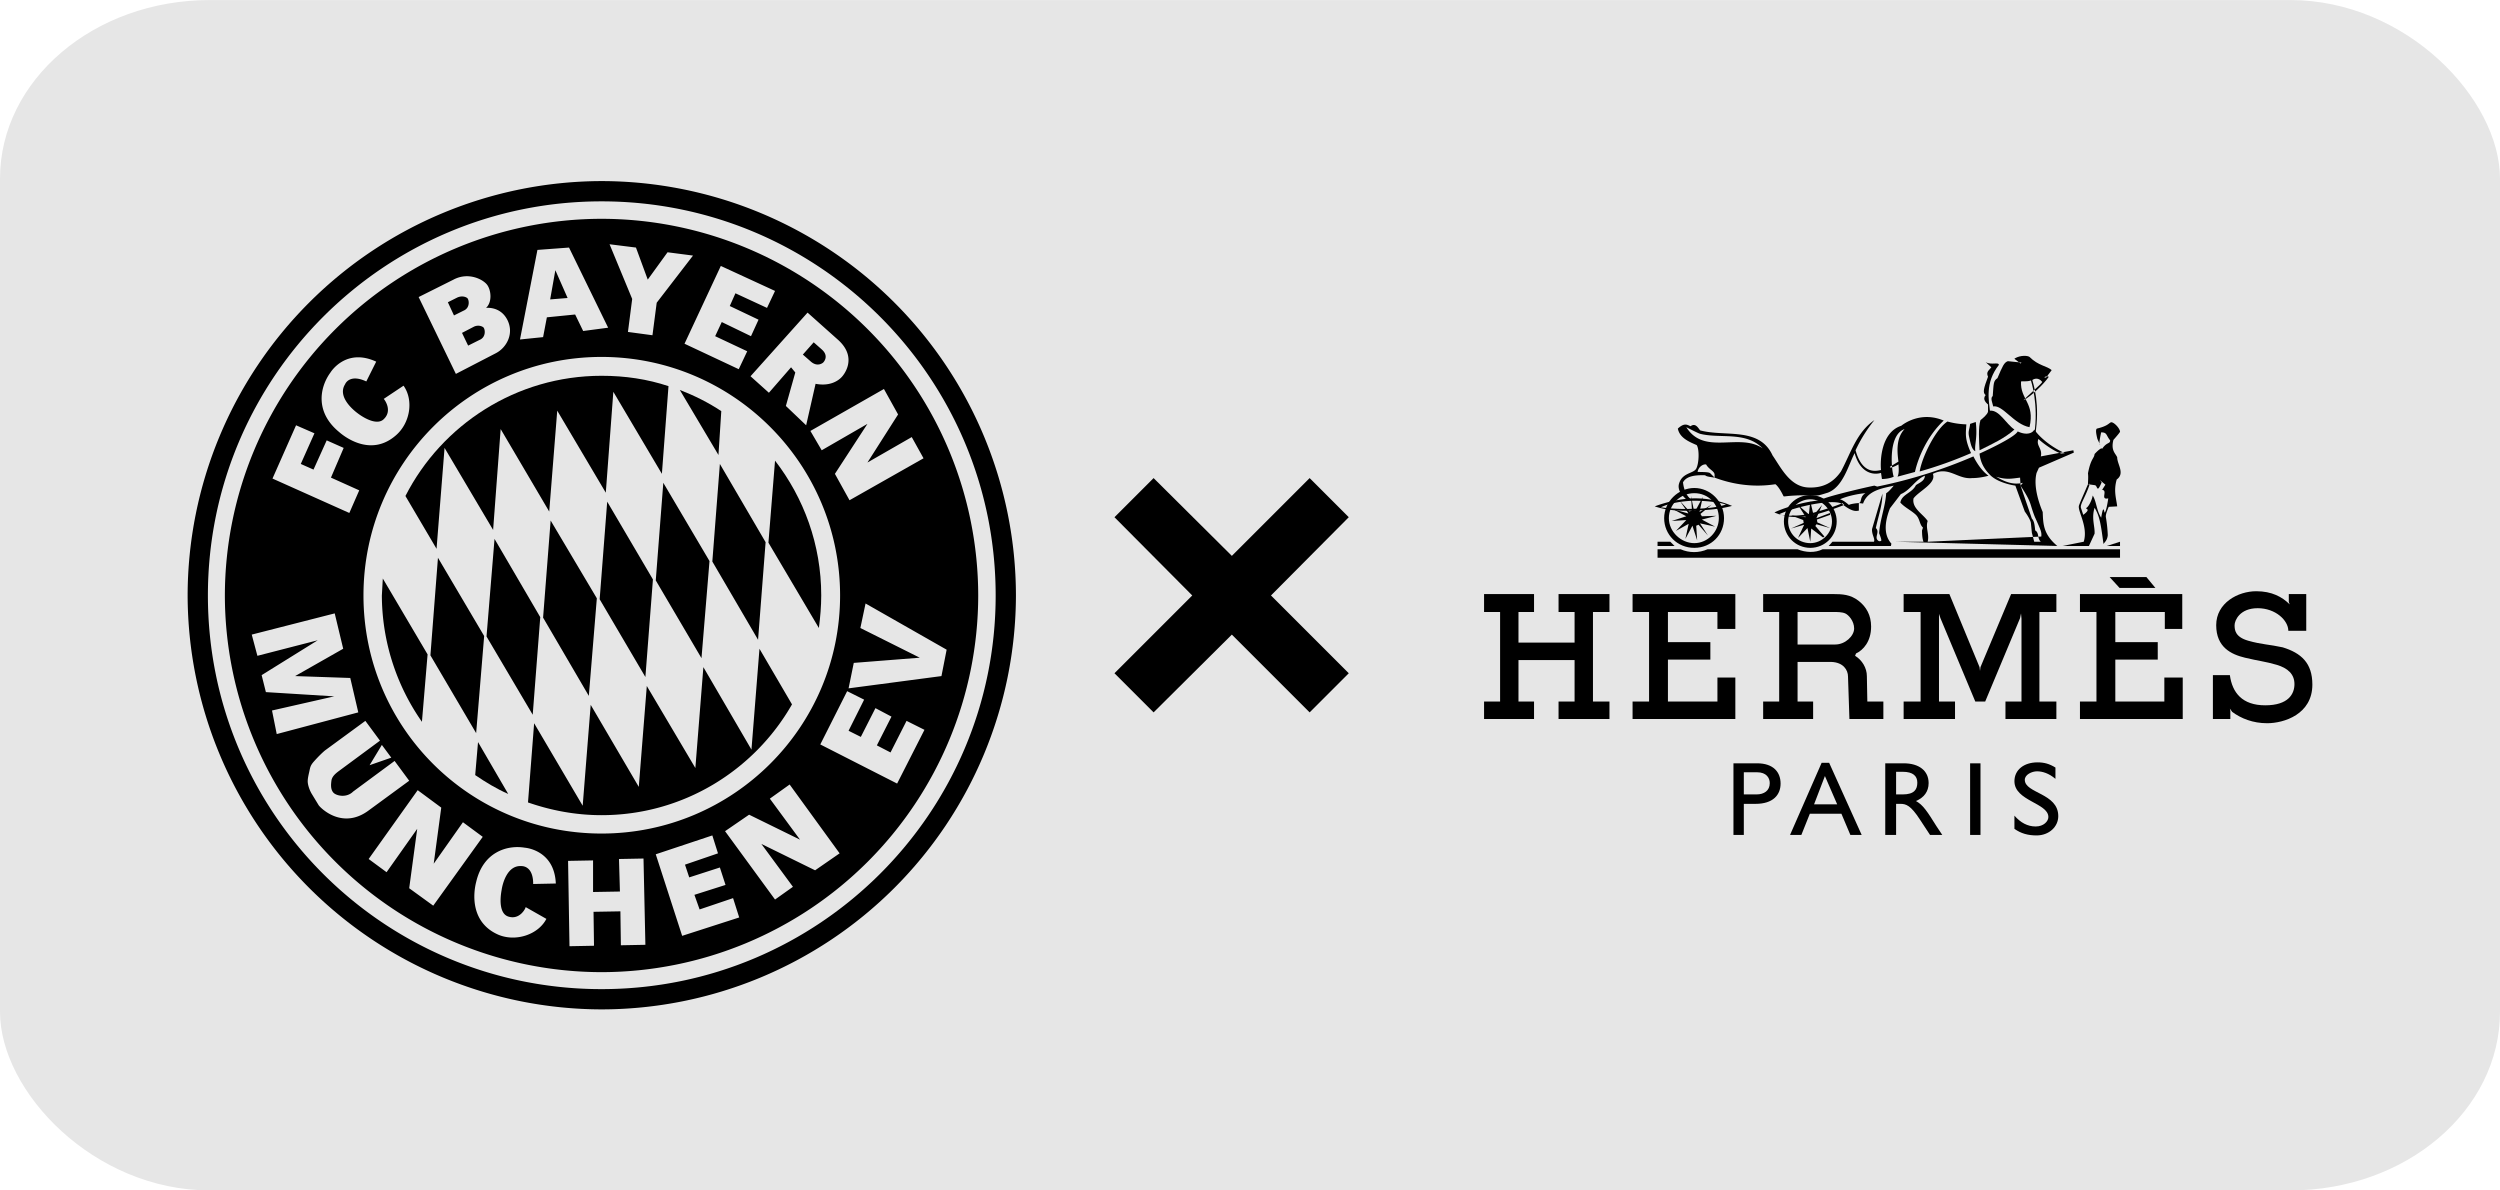 <?xml version="1.0" encoding="UTF-8"?>
<svg xmlns="http://www.w3.org/2000/svg" width="210" height="100" viewBox="0 0 5.303 2.525" shape-rendering="geometricPrecision" image-rendering="optimizeQuality" fill-rule="evenodd" xmlns:v="https://vecta.io/nano"><rect width="5.303" height="2.525" rx=".445" ry=".379" fill="#e6e6e6"/><path d="M2.364 1.097l.083-.083.166.165.165-.165.083.083-.165.166.165.165-.083.083-.165-.165-.166.165-.083-.083.165-.165z"/><path d="M1.276.384a.88.88 0 0 0-.878.879.88.88 0 0 0 .878.878.88.88 0 0 0 .879-.878.88.88 0 0 0-.879-.879zm0 .043c-.461 0-.835.374-.835.836s.374.835.835.835.836-.374.836-.835-.374-.836-.836-.836z"/><g fill-rule="nonzero"><path d="M1.488 1.396l.017-.206-.098-.166-.016.207z"/><path d="M.926 1.164L.943.95l.103.174.016-.214.103.175.017-.214.103.174.016-.214.103.174.014-.186C1.373.804 1.326.797 1.276.797c-.181 0-.339.104-.416.255l.066.112zm.698-.014L1.527.984l-.016.207.097.166z"/><path d="M1.272 1.271l.097.165.016-.207-.097-.165zm.47-.008c0-.108-.037-.207-.098-.286l-.014.174.107.181c.003-.023.005-.046.005-.069zm-.3-.436l.082.138.006-.093C1.503.854 1.473.839 1.442.827zm-.41.523l.098.166.016-.207-.097-.166z"/><path d="M.907 1.388l-.095-.161-.002.036a.47.47 0 0 0 .085.268l.012-.143zm.704-.012l-.017.214-.102-.175-.017.214-.103-.174-.017.214-.102-.174-.017.214-.103-.175-.013.168c.049.017.101.027.156.027.173 0 .324-.095.404-.235l-.069-.118z"/><path d="M1.014 1.574l-.006.07c.022.015.045.029.07.04l-.064-.11zm.138-.264l.097.166.017-.207-.098-.165zm-.125.039l-.098-.166-.016.207.097.165z"/></g><path d="M1.276.464a.8.8 0 0 0-.799.799.8.8 0 0 0 .799.799.8.8 0 0 0 .799-.799.8.8 0 0 0-.799-.799zm-.161 1.46l.044.025c-.017.033-.064.049-.101.034-.061-.026-.054-.089-.048-.112.015-.065.067-.079.103-.073 0 0 .063.004.066.076l-.048.001c0-.036-.02-.038-.025-.038-.03-.002-.04.037-.042.051-.004.022-.004.05.014.056.024.008.037-.017.037-.02zm.604-1.01l.156-.089.03.054-.065.102.094-.054.025.045-.157.089-.031-.056.069-.106-.097.056-.024-.041zm.024-.173c.017.015.003.028.003.028S1.734.78 1.719.766L1.703.752l.023-.026.017.015zm-.065.038l.009.011-.02.071.043.041.02-.088c.031.006.049-.007.056-.015 0 0 .036-.038-.008-.078L1.713.663l-.121.135.039.035.047-.054zm-.226-.05l.077-.165.115.053-.017.036L1.56.622l-.012.027.061.029-.016.035-.062-.03-.014.03.068.032-.018.038-.115-.054zM1.341.634L1.293.518l.056.007.025.068.042-.058.054.007-.077.1-.009.069-.052-.007.009-.07zM1.178.573l.026.059-.037.003.011-.062zm.112.122l-.083-.17L1.14.53l-.037.19.049-.005.008-.042.06-.006.017.035.053-.007zM.97.631C.979.627.987.629.991.632S.998.653.983.659l-.02.01L.95.641.97.631zm.035.062c.008-.004.016-.002.02.001s.007.021-.008.027L.993.733.98.706l.025-.013zm.047.056c.023-.012.039-.042.024-.071S1.031.653 1.031.653c.013-.012.011-.036.003-.048S.994.576.962.593L.888.63.967.793l.085-.044zM.814.846L.856.818C.878.849.87.898.839.924.789.967.736.931.719.916.667.873.679.82.701.79c0 0 .032-.053.097-.023L.777.809C.745.794.734.81.732.815.716.84.746.867.758.876.775.889.801.902.814.889.833.871.816.848.814.846zm-.073.242l-.163-.073.05-.113.039.017-.029.065.027.012.028-.062.036.016-.027.063.06.027-.021.048zm.069.492l.02.027-.046.016.026-.043zm.027.034l-.088.065c-.014.014-.036.009-.042.002s-.005-.017-.004-.025.007-.014.015-.02l.088-.065-.031-.042-.086.063c-.007.006-.015.014-.023.023s-.008.013-.01.022-.004.017-.003.024.004.016.009.024l.014.023c.005.007.051.052.106.011l.086-.063-.031-.042zm1.16-.18L1.8 1.46l.011-.054.14-.011-.126-.063.011-.052.172.098-.011.056zm-.789.573l-.003-.181.053-.001v.067l.057-.001-.002-.069.052-.001.004.183-.052.001-.001-.072-.057.001.001.072-.052.001zm-.674-.661l.176-.045.018.075-.102.058.117.004.017.073-.173.046-.01-.05.132-.03-.145-.009-.009-.036.119-.074-.128.033-.012-.045zm1.11.562l-.106-.145.051-.035.108.053-.064-.087.042-.03.106.146-.052.036-.114-.056.067.091-.038.027zm-.862-.086l.104-.146.05.037-.016.119.062-.088.042.031-.105.146-.051-.037.017-.126-.065.092-.038-.028zm1.121-.16l-.163-.083.057-.113.036.018-.033.066.026.013.031-.061.034.018-.031.061.029.015.034-.067.038.019-.058.114zm-.456.323l-.056-.173.12-.04.012.038-.07.024.009.027.065-.021.012.037-.066.021.011.031.071-.024.013.041-.121.039zM1.276.757c-.279 0-.505.226-.505.506s.226.505.505.505.506-.226.506-.505-.227-.506-.506-.506zm1.872.503h.106v.038h-.033v.065h.119v-.065h-.034V1.26h.108v.038h-.035v.19h.035v.037h-.108v-.037h.034V1.4h-.119v.088h.033v.037h-.106v-.037h.034v-.19h-.034zm1.264 0h.217v.074h-.037v-.036h-.105v.064h.09v.037h-.09v.089h.104v-.051h.039v.088h-.218v-.037h.035v-.19h-.035zm-.949 0h.218v.074h-.038v-.036h-.105v.064h.09v.037h-.09v.089h.105v-.051h.038v.088h-.218v-.037h.035v-.19h-.035zm1.012-.036h.078l.019.023h-.076z"/><path d="M4.842 1.373c-.027-.006-.045-.006-.073-.014s-.029-.023-.029-.033.011-.036.049-.036.065.026.065.048h.038V1.26h-.037v.017l.002.005v.001-.001c-.016-.016-.038-.028-.071-.028-.039 0-.085.025-.085.072s.032.062.061.069.043.008.067.015.038.02.038.041-.013.045-.062.045-.07-.027-.075-.064h-.036v.093h.037v-.017h0l-.001-.005.005.007c.019.014.044.024.074.024.036 0 .096-.019.096-.082 0-.046-.024-.067-.063-.079z"/><path d="M4.326 1.488v-.19h.036V1.26h-.096l-.065.155-.001.008-.001-.008-.064-.155h-.097v.038h.036v.19h-.036v.037h.109v-.037h-.034v-.186l.003.009.074.177h.021l.074-.177.002-.01.001.011v.176h-.034v.037h.108v-.037zm-.774-.33h-.036v-.009h.027zm.917 0l.028-.009v.009h-.028z"/><path d="M3.866 1.165c-.016.008-.036.007-.053 0h-.191c-.018.008-.039.008-.057 0h-.049v.018h.981v-.018h-.631z"/><path d="M3.634 1.158l.158-.009-.158.009z"/><path d="M3.84 1.152c.025 0 .046-.021.046-.046s-.021-.047-.046-.047-.047.021-.047.047.021.046.047.046v.01c-.031 0-.056-.025-.056-.056s.025-.056.056-.056.056.025.056.056-.025.056-.056.056v-.01zm-.183-.053c0-.035-.029-.064-.063-.064s-.064.029-.064.064.028.063.064.063.063-.028.063-.063h-.011c0 .029-.024.053-.052.053s-.054-.024-.054-.053.024-.053.054-.053.052.023.052.053h.011z"/><path d="M3.87 1.138l-.019-.022v-.001l.002-.003.029.008-.027-.012-.001-.006.028-.01v-.004l-.029.011.012-.028-.018.022-.007-.03-.003.028-.023-.02.016.025v.001l-.031-.004.026.01.001.006-.027.012.028-.008-.013.028.02-.021.006.029.002-.028.025.019z"/><path d="M3.592 1.062c.027 0 .053.003.069.008-.017.006-.043.009-.068.009a.38.38 0 0 1-.07-.003c.016-.008.042-.013.069-.014v-.005c-.029.001-.058.008-.082.017.027.009.055.01.083.009s.055-.003.081-.01a.2.2 0 0 0-.082-.016v.005z"/><path d="M3.877 1.045c-.007.002-.018.006-.024.006s-.029-.001-.045 0c-.022.001-.024.003-.025.001s-.009-.019-.017-.025c-.045.007-.089.001-.129-.014v-.006c0-.008-.012-.011-.018-.022-.008-.001-.017.007-.018.016.02 0 .025.001.027.003l.009.009c-.015-.002-.018-.003-.02-.005-.027-.001-.041.004-.047.015.002.02.011.032.017.036l-.008.002c-.011-.01-.02-.02-.018-.033.006-.026.031-.023.037-.034s.007-.041.001-.05c-.016-.007-.036-.015-.04-.035.014-.013.02-.008.027-.005.012-.009.018.008.021.009L3.606.92C3.6.918 3.579.907 3.577.906c.038.061.113.011.162.045-.036-.037-.09-.02-.133-.031l.001-.007c.054.014.125-.008.153.053.018.026.037.067.077.068.031.001.052-.011.068-.034.021-.039.033-.083.071-.109a.31.31 0 0 0-.04.064c.015.054.046.043.054.042-.002-.02 0-.08.043-.094.01-.008.045-.03.09-.011-.034.032-.054.077-.061.109l-.037.01c.003-.006.003-.015.002-.026-.02.011-.018.005-.018.005l.018-.011C4.024.957 4.022.929 4.04.91c-.037.013-.027.092-.023.101-.01.005-.025.005-.025.005l-.002-.013c-.016.005-.044.001-.056-.042-.014.028-.025.072-.057.084zm.586-.117z"/><path d="M3.603 1.113l.02.023-.017-.026.032.007-.028-.015.031-.008-.031.001-.003-.005.024-.02-.026.016.007-.032-.015.028h-.004l-.006-.03.002.03-.005.003-.021-.023.018.026v.001l-.032-.009.028.015-.031.01.031-.002-.022.023.027-.015-.007.032.015-.028.01.031-.002-.031zm.846-.182c-.003-.012-.004-.02-.001-.022.021-.005.024-.01.029-.013s.02.012.02.02c-.002.003-.006.008-.014.017-.006.023.005.029.008.037 0 .015.017.034-.001.047-.007.024-.001.04.001.057l-.018.001c-.002.005-.007.016-.006.022a.29.29 0 0 1 .004.038c-.001.012-.008.016-.009.019-.005-.035-.007-.058-.019-.077-.007.023.001.039 0 .055l-.012.026h-.056l.045-.009c.01-.032-.014-.066-.01-.077s.011-.026.019-.045l.004-.001c-.009.028-.021.043-.019.051l.007.021h0l-.002-.006c.019-.014.002-.012.007-.015s.012-.018.013-.026c.008.012.008.032.018.047v.004-.004c.003-.018.005-.023.007-.011.003.001.007-.022.008-.03-.018.004 0-.017-.013-.018l.007-.011-.012-.01.004.005c-.011.026-.008.006-.015.006l-.014-.002c0-.007.001-.015 0-.023.006-.032.013-.031.014-.041.014-.015.016-.012.016-.011.01-.015.017-.01.017-.018C4.467.923 4.47.917 4.457.917c-.005.023-.004.025-.002.027zM4.191.895c.004.035-.003.047-.001.062-.008-.004-.01-.017-.013-.03s.001-.016.002-.028l.012-.004z"/><path d="M4.171.9c-.001.02-.004.03.01.061A.86.86 0 0 1 4.072 1c.005-.031.034-.09.059-.106.021.006.04.006.04.006z"/><path d="M4.077 1.125c0 .018.003.023.003.024h-.061l.345.009c-.03-.025-.03-.047-.031-.072-.005-.012-.021-.052-.013-.083l.005-.011.074-.032-.001-.005-.069.013c.004-.017-.011-.023-.005-.037.01.01.036.028.049.031L4.38.961c-.017-.007-.048-.026-.065-.05-.002.006-.014.014-.035.004-.007.014-.081.047-.081.047.002.021.012.035.023.046s.033.019.053.022l.02.055c.006.008.013.02.013.025l.002.02.005.019h.014c-.008-.007-.003-.019-.012-.024-.001-.011-.002-.02-.007-.025l-.024-.07.005-.006c-.021.005-.038-.002-.057-.013.022.007.034.004.051.002l.001.017c.015.023.019.032.022.042s.007.022.01.028c.011.025.013.028.012.038l-.241.011c.004-.016-.005-.029 0-.044-.01-.015-.034-.027-.03-.048.012-.016.049-.032.041-.052.034-.017.052.012.083.009.012 0 .024-.002.035-.005-.014-.01-.025-.027-.032-.041a1.03 1.03 0 0 1-.204.064l-.006-.002c-.007.001-.116.026-.113.031-.041.003-.089.02-.099.026.044.018.08.01.148-.016l-.004-.004c-.004.003-.06.022-.082.025s-.043.002-.053-.001c.042-.019.126-.035.137-.02.02.015.027.013.033.012v-.016c-.004 0-.019.002-.021.004-.006-.005-.012-.01-.019-.012.015-.007.04-.012.054-.013-.013.008-.007.019-.014.021l.009.001c.01-.03.047-.033.065-.038 0 0-.01.013-.016.016-.002.03-.013.055-.015.085.008.02.004.016 0 .017-.013-.007.003-.019-.007-.028.005-.024.014-.048.014-.073l-.022.075c-.001.012.007.021.004.027h-.088l-.008.009h.132l.001-.005c-.019-.021-.012-.052-.003-.075l.023-.03c.02-.008.031-.031.051-.039 0 .011-.012.015-.019.02-.008.017-.03.019-.033.037.009.01.022.016.032.025s.008.021.016.028z"/><path d="M4.224.779c-.004.006-.012.009-.007.02-.009.024-.012.034-.005.039-.008.009.002.017.005.02v.015c-.001.006-.012.015-.016.018-.005.015-.003.044-.002.064.026-.013.053-.025.074-.044-.018-.012-.032-.042-.052-.04C4.219.85 4.21.812 4.24.774c0-.007-.016.001-.028-.006l.012.011z"/><path d="M4.288.769l-.002.002-.013-.01.001-.001c.012-.007.027-.006.031-.003.019.019.037.019.047.028L4.34.801 4.336.8l.005-.002.005.001c-.01.015-.038.042-.054.05.006-.007.04-.036.04-.039C4.324.8 4.315.803 4.311.806c.002.008.017.052.006.117L4.315.921c.01-.063-.007-.114-.007-.114-.01.003-.016.001-.021.002-.002.039.03.045.018.097C4.272.9 4.248.858 4.228.862 4.227.856 4.221.844 4.227.84c.002-.026.001-.032.01-.038.011-.026.014-.033.022-.036l.029.003zm-.327.719l-.001-.054c0-.017-.01-.034-.025-.043l.002-.005c.015-.007.032-.025.032-.057 0-.024-.01-.042-.027-.055s-.034-.014-.054-.014H3.74v.038h.034v.19H3.74v.037h.106v-.037h-.033v-.084h.072c.025.001.035.017.035.031l.003.09h.072v-.037h-.034zm-.068-.121h-.08v-.069h.075c.009 0 .019 0 .026.003s.019.016.019.032-.019.034-.04.034z"/><path d="M3.727 1.619c.035 0 .05.019.05.043s-.016.043-.053.043h-.025v.066h-.022v-.152h.05zm-.028.066h.027c.016 0 .028-.008.028-.024 0-.011-.007-.023-.027-.023h-.028v.047zm.25.086h-.024l-.019-.045h-.067l-.018.045h-.024l.067-.153h.016l.069.153zm-.101-.065h.049l-.026-.06-.023.06zm.331.065h.022v-.152h-.022z"/><path d="M4.36 1.652c-.014-.012-.028-.016-.039-.016s-.026.007-.026.018c0 .029.071.028.071.077 0 .023-.02.041-.046.041-.018 0-.033-.004-.047-.014V1.73c.013.015.028.023.045.023s.027-.011.027-.02c0-.03-.072-.034-.072-.076 0-.024.02-.04.049-.04.014 0 .025.003.038.011v.024z"/><path d="M4.108 1.753c-.02-.032-.029-.046-.044-.054.017-.007.027-.02.027-.038 0-.026-.02-.042-.053-.042h-.039v.152h.023v-.066h.009c.012 0 .022.003.042.034l.021.032h.026l-.012-.018zm-.072-.068h-.014v-.048h.014c.022 0 .031.009.031.023s-.006.025-.031.025z"/></svg>